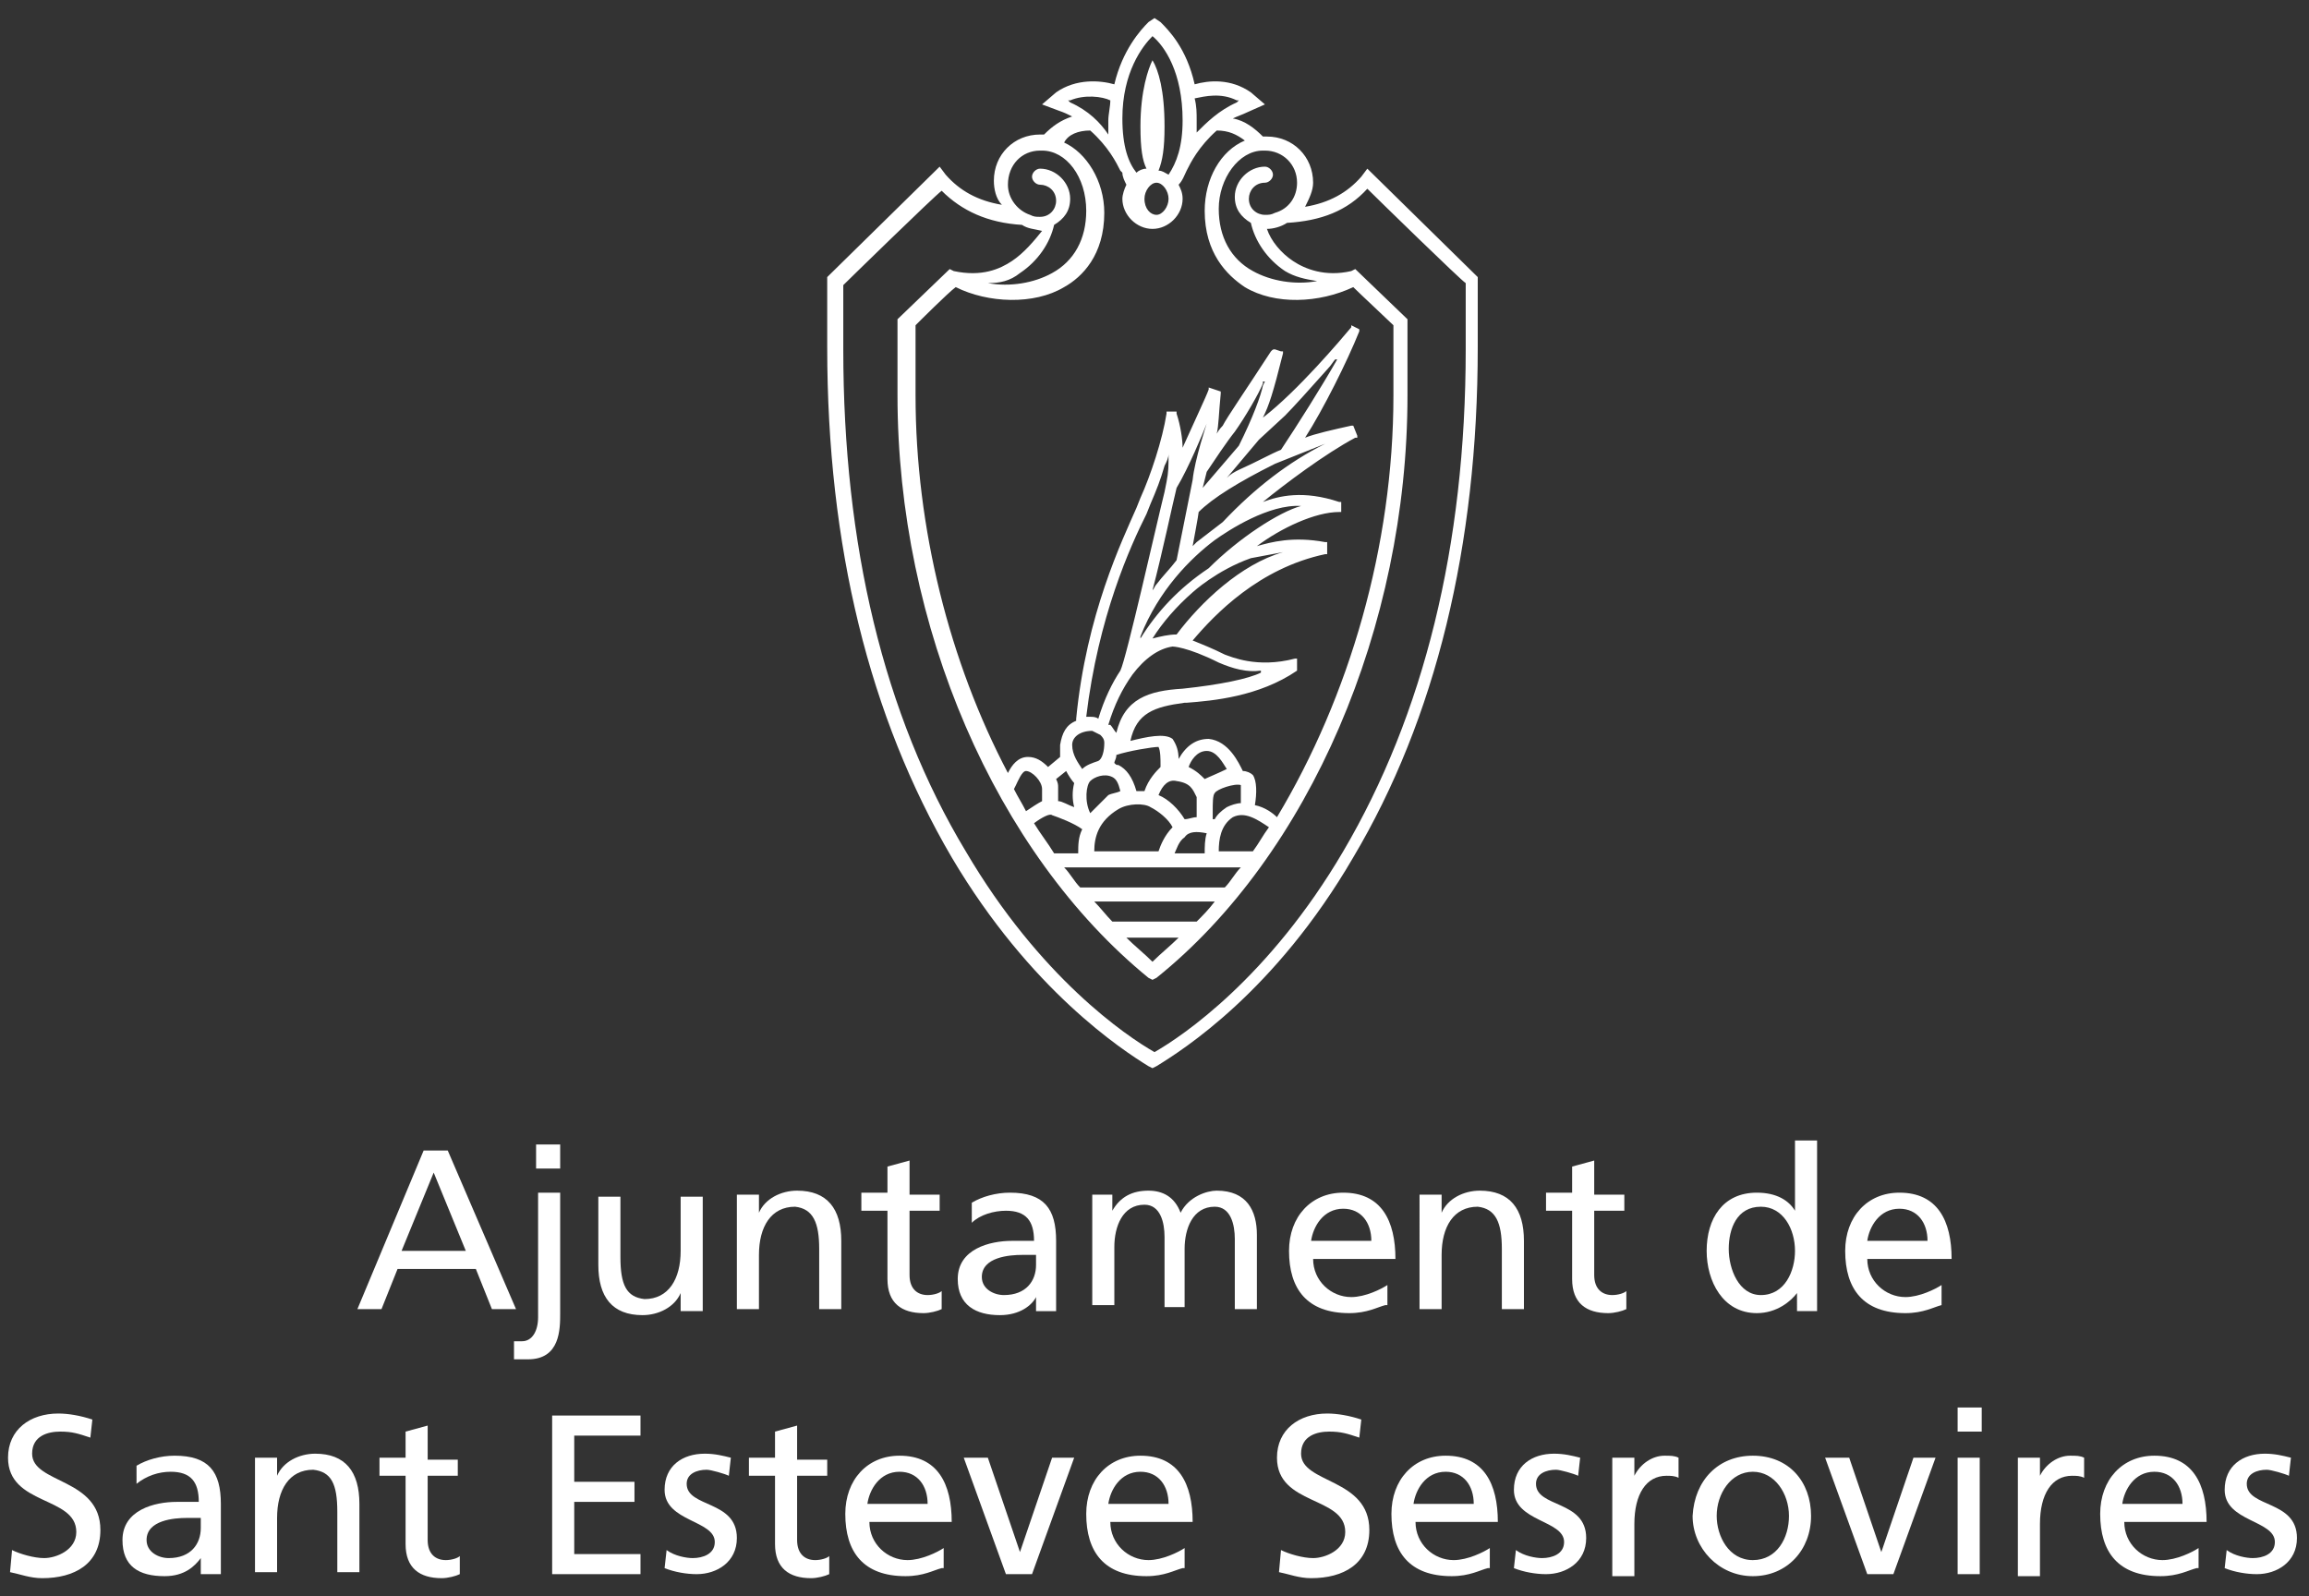 <?xml version="1.0" encoding="utf-8"?>
<!-- Generator: Adobe Illustrator 27.9.0, SVG Export Plug-In . SVG Version: 6.00 Build 0)  -->
<svg version="1.1" id="Capa_1" xmlns="http://www.w3.org/2000/svg" xmlns:xlink="http://www.w3.org/1999/xlink" x="0px" y="0px"
	 viewBox="0 0 115 79.5" style="enable-background:new 0 0 115 79.5;" xml:space="preserve">
<rect x="0" y="0" width="115" height="79.5" fill="#333333" stroke="none"/>
<style type="text/css">
	.st0{fill:#FFFFFF;}
</style>
<g>
	<g>
		<g>
			<path class="st0" d="M21.1,57.3h1.2l3.4,7.9h-1.2l-0.8-2h-3.9l-0.8,2h-1.2L21.1,57.3z M21.6,58.4l-1.6,3.9h3.2L21.6,58.4z"/>
			<path class="st0" d="M25.6,66.8c0.1,0,0.2,0,0.4,0c0.5,0,0.8-0.5,0.8-1.2v-6.2h1.1v6c0,0.8,0,2.3-1.6,2.3c-0.2,0-0.5,0-0.7,0
				L25.6,66.8z M27.9,58.2h-1.2V57h1.2V58.2z"/>
			<path class="st0" d="M34.9,65.3h-1v-0.9h0c-0.3,0.7-1.1,1.1-1.9,1.1c-1.5,0-2.2-0.9-2.2-2.5v-3.4h1.1v3c0,1.4,0.3,2,1.2,2.1
				c1.2,0,1.8-1,1.8-2.4v-2.7h1.1V65.3z"/>
			<path class="st0" d="M36.8,59.5h1v0.9h0c0.3-0.7,1.1-1.1,1.9-1.1c1.5,0,2.2,0.9,2.2,2.5v3.4h-1.1v-3c0-1.3-0.3-2-1.2-2.1
				c-1.2,0-1.8,1-1.8,2.4v2.7h-1.1V59.5z"/>
			<path class="st0" d="M46.8,60.3h-1.5v3.2c0,0.7,0.4,1,0.9,1c0.3,0,0.6-0.1,0.7-0.2v0.9c-0.2,0.1-0.6,0.2-0.9,0.2
				c-1.1,0-1.8-0.5-1.8-1.7v-3.4h-1.3v-0.9h1.3v-1.3l1.1-0.3v1.7h1.5V60.3z"/>
			<path class="st0" d="M48.4,59.9c0.5-0.3,1.2-0.5,1.9-0.5c1.7,0,2.3,0.8,2.3,2.4v2.4c0,0.7,0,1,0,1.1h-1v-0.7h0
				c-0.2,0.4-0.8,0.9-1.8,0.9c-1.2,0-2.1-0.5-2.1-1.8c0-1.5,1.6-1.9,2.7-1.9c0.4,0,0.7,0,1.1,0c0-1-0.4-1.5-1.4-1.5
				c-0.6,0-1.3,0.2-1.7,0.6L48.4,59.9z M51.6,62.5c-0.2,0-0.5,0-0.7,0c-0.6,0-2,0.1-2,1.1c0,0.6,0.6,0.9,1.1,0.9
				c1.1,0,1.6-0.7,1.6-1.5V62.5z"/>
			<path class="st0" d="M54.4,59.5h1v0.8h0c0.4-0.7,1-1,1.8-1c0.7,0,1.3,0.3,1.6,1.1c0.4-0.8,1.3-1.1,1.8-1.1c1.5,0,2,1,2,2.2v3.7
				h-1.1v-3.5c0-0.7-0.2-1.6-1-1.6c-1.1,0-1.5,1.1-1.5,2.1v2.9H58v-3.5c0-0.7-0.2-1.6-1-1.6c-1.1,0-1.5,1.1-1.5,2.1v2.9h-1.1V59.5z"
				/>
			<path class="st0" d="M69,65c-0.4,0.1-0.9,0.4-1.8,0.4c-2.1,0-3-1.2-3-3.1c0-1.7,1.1-2.9,2.7-2.9c1.9,0,2.6,1.4,2.6,3.3h-4.1
				c0,1.1,0.9,1.9,1.9,1.9c0.7,0,1.5-0.4,1.8-0.6V65z M68.3,61.8c0-0.9-0.5-1.6-1.4-1.6c-1,0-1.5,0.9-1.6,1.6H68.3z"/>
			<path class="st0" d="M70.8,59.5h1v0.9h0c0.3-0.7,1.1-1.1,1.9-1.1c1.5,0,2.2,0.9,2.2,2.5v3.4h-1.1v-3c0-1.3-0.3-2-1.2-2.1
				c-1.2,0-1.8,1-1.8,2.4v2.7h-1.1V59.5z"/>
			<path class="st0" d="M80.9,60.3h-1.5v3.2c0,0.7,0.4,1,0.9,1c0.3,0,0.6-0.1,0.7-0.2v0.9c-0.2,0.1-0.6,0.2-0.9,0.2
				c-1.1,0-1.8-0.5-1.8-1.7v-3.4H77v-0.9h1.3v-1.3l1.1-0.3v1.7h1.5V60.3z"/>
			<path class="st0" d="M89.5,64.4L89.5,64.4c-0.3,0.4-1,1-2,1c-1.7,0-2.5-1.6-2.5-3.1c0-1.6,0.8-2.9,2.5-2.9c1,0,1.6,0.4,1.9,0.9h0
				v-3.5h1.1v8.5h-1V64.4z M87.7,64.5c1.2,0,1.7-1.2,1.7-2.2c0-1.1-0.6-2.2-1.7-2.2c-1.2,0-1.6,1.1-1.6,2.1
				C86.1,63.2,86.6,64.5,87.7,64.5z"/>
			<path class="st0" d="M96.7,65c-0.4,0.1-0.9,0.4-1.8,0.4c-2.1,0-3-1.2-3-3.1c0-1.7,1.1-2.9,2.7-2.9c1.9,0,2.6,1.4,2.6,3.3H93
				c0,1.1,0.9,1.9,1.9,1.9c0.7,0,1.5-0.4,1.8-0.6V65z M96,61.8c0-0.9-0.5-1.6-1.4-1.6c-1,0-1.5,0.9-1.6,1.6H96z"/>
		</g>
		<g>
			<path class="st0" d="M4.5,71.6c-0.6-0.2-0.9-0.3-1.5-0.3c-0.6,0-1.4,0.2-1.4,1.1c0,1.5,3.4,1.2,3.4,3.8c0,1.7-1.3,2.4-2.9,2.4
				c-0.6,0-1.1-0.2-1.6-0.3l0.1-1.1c0.4,0.2,1.1,0.4,1.6,0.4c0.6,0,1.6-0.4,1.6-1.3c0-1.8-3.4-1.3-3.4-3.7c0-1.4,1.1-2.2,2.5-2.2
				c0.5,0,1.1,0.1,1.7,0.3L4.5,71.6z"/>
			<path class="st0" d="M6.8,73c0.5-0.3,1.2-0.5,1.9-0.5c1.7,0,2.3,0.8,2.3,2.4v2.4c0,0.7,0,1,0,1.1h-1v-0.8h0
				c-0.3,0.4-0.8,0.9-1.8,0.9c-1.3,0-2.1-0.5-2.1-1.8c0-1.5,1.6-1.9,2.7-1.9c0.4,0,0.7,0,1.1,0c0-1-0.4-1.5-1.4-1.5
				c-0.6,0-1.2,0.2-1.7,0.6L6.8,73z M10,75.6c-0.2,0-0.5,0-0.7,0c-0.6,0-2,0.1-2,1.1c0,0.6,0.6,0.9,1.1,0.9c1.1,0,1.6-0.7,1.6-1.5
				V75.6z"/>
			<path class="st0" d="M12.8,72.6h1v0.9h0c0.3-0.7,1.1-1.1,1.9-1.1c1.5,0,2.2,0.9,2.2,2.5v3.4h-1.1v-3c0-1.4-0.3-2-1.2-2.1
				c-1.2,0-1.8,1-1.8,2.4v2.7h-1.1V72.6z"/>
			<path class="st0" d="M22.8,73.5h-1.5v3.2c0,0.7,0.4,1,0.9,1c0.3,0,0.6-0.1,0.7-0.2v0.9c-0.2,0.1-0.6,0.2-0.9,0.2
				c-1.1,0-1.8-0.5-1.8-1.7v-3.4h-1.3v-0.9h1.3v-1.3l1.1-0.3v1.7h1.5V73.5z"/>
			<path class="st0" d="M27.5,70.5h4.4v1h-3.3v2.3h3v1h-3v2.6h3.3v1h-4.4V70.5z"/>
			<path class="st0" d="M33.2,77.2c0.4,0.3,1,0.4,1.3,0.4c0.5,0,1.1-0.2,1.1-0.8c0-1.1-2.5-1-2.5-2.6c0-1.2,0.9-1.8,2-1.8
				c0.5,0,0.9,0.1,1.3,0.2l-0.1,0.9c-0.2-0.1-0.9-0.3-1.1-0.3c-0.5,0-1,0.2-1,0.7c0,1.2,2.5,0.8,2.5,2.7c0,1.2-1,1.8-2,1.8
				c-0.5,0-1.1-0.1-1.6-0.3L33.2,77.2z"/>
			<path class="st0" d="M41.2,73.5h-1.5v3.2c0,0.7,0.4,1,0.9,1c0.3,0,0.6-0.1,0.7-0.2v0.9c-0.2,0.1-0.6,0.2-0.9,0.2
				c-1.1,0-1.8-0.5-1.8-1.7v-3.4h-1.3v-0.9h1.3v-1.3l1.1-0.3v1.7h1.5V73.5z"/>
			<path class="st0" d="M46.9,78.1c-0.4,0.1-0.9,0.4-1.8,0.4c-2.1,0-3-1.2-3-3.1c0-1.7,1.1-2.9,2.7-2.9c1.9,0,2.6,1.4,2.6,3.3h-4.1
				c0,1.1,0.9,1.9,1.9,1.9c0.7,0,1.5-0.4,1.8-0.6V78.1z M46.2,74.9c0-0.9-0.5-1.6-1.4-1.6c-1,0-1.5,0.9-1.6,1.6H46.2z"/>
			<path class="st0" d="M51.4,78.4h-1.3L48,72.6h1.2l1.6,4.7h0l1.6-4.7h1.1L51.4,78.4z"/>
			<path class="st0" d="M58.9,78.1c-0.4,0.1-0.9,0.4-1.8,0.4c-2.1,0-3-1.2-3-3.1c0-1.7,1.1-2.9,2.7-2.9c1.9,0,2.6,1.4,2.6,3.3h-4.1
				c0,1.1,0.9,1.9,1.9,1.9c0.7,0,1.5-0.4,1.8-0.6V78.1z M58.2,74.9c0-0.9-0.5-1.6-1.4-1.6c-1,0-1.5,0.9-1.6,1.6H58.2z"/>
			<path class="st0" d="M67.7,71.6c-0.6-0.2-0.9-0.3-1.5-0.3c-0.6,0-1.4,0.2-1.4,1.1c0,1.5,3.4,1.2,3.4,3.8c0,1.7-1.3,2.4-2.9,2.4
				c-0.6,0-1.1-0.2-1.6-0.3l0.1-1.1c0.4,0.2,1.1,0.4,1.6,0.4c0.6,0,1.6-0.4,1.6-1.3c0-1.8-3.4-1.3-3.4-3.7c0-1.4,1.1-2.2,2.5-2.2
				c0.5,0,1.1,0.1,1.7,0.3L67.7,71.6z"/>
			<path class="st0" d="M74.1,78.1c-0.4,0.1-0.9,0.4-1.8,0.4c-2.1,0-3-1.2-3-3.1c0-1.7,1.1-2.9,2.7-2.9c1.9,0,2.6,1.4,2.6,3.3h-4.1
				c0,1.1,0.9,1.9,1.9,1.9c0.7,0,1.5-0.4,1.8-0.6V78.1z M73.4,74.9c0-0.9-0.5-1.6-1.4-1.6c-1,0-1.5,0.9-1.6,1.6H73.4z"/>
			<path class="st0" d="M75.5,77.2c0.4,0.3,1,0.4,1.3,0.4c0.5,0,1.1-0.2,1.1-0.8c0-1.1-2.5-1-2.5-2.6c0-1.2,0.9-1.8,2-1.8
				c0.5,0,0.9,0.1,1.3,0.2l-0.1,0.9c-0.2-0.1-0.9-0.3-1.1-0.3c-0.5,0-1,0.2-1,0.7c0,1.2,2.5,0.8,2.5,2.7c0,1.2-1,1.8-2,1.8
				c-0.5,0-1.1-0.1-1.6-0.3L75.5,77.2z"/>
			<path class="st0" d="M80.4,72.6h1v0.9h0c0.3-0.6,0.9-1,1.5-1c0.3,0,0.5,0,0.7,0.1v1c-0.2-0.1-0.4-0.1-0.6-0.1
				c-1,0-1.6,0.9-1.6,2.4v2.6h-1.1V72.6z"/>
			<path class="st0" d="M87.3,72.5c1.8,0,2.9,1.3,2.9,3c0,1.7-1.2,3-2.9,3c-1.7,0-3-1.4-3-3C84.4,73.7,85.6,72.5,87.3,72.5z
				 M87.3,77.7c1.2,0,1.8-1.1,1.8-2.2c0-1.1-0.7-2.2-1.8-2.2c-1.1,0-1.8,1.1-1.8,2.2C85.5,76.5,86.1,77.7,87.3,77.7z"/>
			<path class="st0" d="M94.3,78.4H93l-2.1-5.8h1.2l1.6,4.7h0l1.6-4.7h1.1L94.3,78.4z"/>
			<path class="st0" d="M98.7,71.3h-1.2v-1.2h1.2V71.3z M97.5,72.6h1.1v5.8h-1.1V72.6z"/>
			<path class="st0" d="M100.6,72.6h1v0.9h0c0.3-0.6,0.9-1,1.5-1c0.3,0,0.5,0,0.7,0.1v1c-0.2-0.1-0.4-0.1-0.6-0.1
				c-1,0-1.6,0.9-1.6,2.4v2.6h-1.1V72.6z"/>
			<path class="st0" d="M109.4,78.1c-0.4,0.1-0.9,0.4-1.8,0.4c-2.1,0-3-1.2-3-3.1c0-1.7,1.1-2.9,2.7-2.9c1.9,0,2.6,1.4,2.6,3.3h-4.1
				c0,1.1,0.9,1.9,1.9,1.9c0.7,0,1.5-0.4,1.8-0.6V78.1z M108.7,74.9c0-0.9-0.5-1.6-1.4-1.6c-1,0-1.5,0.9-1.6,1.6H108.7z"/>
			<path class="st0" d="M110.9,77.2c0.4,0.3,1,0.4,1.3,0.4c0.5,0,1.1-0.2,1.1-0.8c0-1.1-2.5-1-2.5-2.6c0-1.2,0.9-1.8,2-1.8
				c0.5,0,0.9,0.1,1.3,0.2l-0.1,0.9c-0.2-0.1-0.9-0.3-1.1-0.3c-0.5,0-1,0.2-1,0.7c0,1.2,2.5,0.8,2.5,2.7c0,1.2-1,1.8-2,1.8
				c-0.5,0-1.1-0.1-1.6-0.3L110.9,77.2z"/>
		</g>
	</g>
	<path class="st0" d="M66.6,17.8C66.6,17.8,66.6,17.8,66.6,17.8C66.6,17.8,66.6,17.8,66.6,17.8S66.6,17.8,66.6,17.8z M68.1,8.4
		l-0.3,0.4c-0.7,0.8-1.6,1.3-2.8,1.5c0.2-0.4,0.4-0.8,0.4-1.2c0-1.3-1-2.3-2.3-2.3c0,0-0.1,0-0.1,0c0,0-0.1,0-0.1,0
		C62.5,6.4,62,6,61.4,5.9c0.2-0.1,0.5-0.2,0.7-0.3L63,5.2l-0.7-0.6c-1-0.7-2.1-0.6-2.8-0.4c-0.4-1.8-1.3-2.7-1.7-3.1l-0.3-0.2
		l-0.3,0.2c-0.4,0.4-1.3,1.4-1.7,3.1c-0.7-0.2-1.9-0.3-2.9,0.4l-0.7,0.6l0.8,0.3c0.3,0.1,0.5,0.2,0.7,0.3c-0.6,0.2-1,0.5-1.4,0.9
		c0,0-0.1,0-0.1,0c0,0-0.1,0-0.1,0c-1.3,0-2.3,1-2.3,2.3c0,0.4,0.1,0.9,0.4,1.2c-1.2-0.2-2.1-0.7-2.8-1.5l-0.3-0.4l-5.6,5.5v3.5
		c0,9.9,2.1,18.4,6.2,25.4c3.9,6.6,8.5,9.6,9.8,10.4l0.2,0.1l0.2-0.1c1.3-0.8,5.9-3.7,9.8-10.4c4.1-6.9,6.2-15.5,6.2-25.4v-3.5
		L68.1,8.4z M62.9,7.5h0.1c0.9,0,1.6,0.7,1.6,1.6c0,0.7-0.4,1.3-1.1,1.5c-0.2,0.1-0.3,0.1-0.5,0.1c-0.4,0-0.8-0.3-0.8-0.8
		c0-0.4,0.3-0.8,0.8-0.8c0.2,0,0.4-0.2,0.4-0.4c0-0.2-0.2-0.4-0.4-0.4c-0.8,0-1.5,0.7-1.5,1.5c0,0.6,0.3,1,0.8,1.3
		c0.2,0.9,0.8,1.8,1.7,2.4c0.5,0.3,1,0.4,1.6,0.5c-1.1,0.2-2.3,0-3.2-0.5c-1.1-0.6-1.7-1.7-1.7-3.1C60.7,8.9,61.7,7.5,62.9,7.5z
		 M61.6,5L61.7,5l-0.1,0.1c-0.9,0.4-1.5,1-2,1.5c0-0.2,0-0.4,0-0.6c0-0.4,0-0.7-0.1-1.1C60,4.8,60.8,4.6,61.6,5z M57.4,1.8
		C58,2.3,58.9,3.6,58.9,6c0,1.3-0.3,2.1-0.7,2.7c-0.2-0.1-0.3-0.2-0.5-0.2C57.9,8,58,7.4,58,6.3v0c0-1.8-0.3-2.8-0.6-3.3
		c-0.2,0.4-0.6,1.5-0.6,3.3v0c0,1.1,0.1,1.7,0.3,2.1c-0.2,0-0.4,0.1-0.5,0.2c-0.4-0.5-0.7-1.3-0.7-2.7C55.9,3.6,56.9,2.3,57.4,1.8z
		 M58.2,9.9c0,0.4-0.3,0.8-0.6,0.8c-0.3,0-0.6-0.3-0.6-0.8c0-0.4,0.3-0.8,0.6-0.8C57.9,9.1,58.2,9.5,58.2,9.9z M53.3,5.1L53.2,5
		L53.3,5c0.7-0.3,1.6-0.2,2,0c0,0.3-0.1,0.7-0.1,1c0,0.2,0,0.5,0,0.7C54.8,6.1,54.2,5.5,53.3,5.1z M54.3,6.5c0.9,0.8,1.3,1.6,1.5,2
		l0.1,0.1l0,0C55.9,8.8,56,9,56.1,9.2c-0.1,0.2-0.2,0.5-0.2,0.7c0,0.8,0.7,1.5,1.5,1.5c0.8,0,1.5-0.7,1.5-1.5c0-0.3-0.1-0.5-0.2-0.7
		C58.9,9,59,8.7,59.1,8.5c0.2-0.4,0.6-1.2,1.5-2c0.6,0,1,0.2,1.4,0.5c-1.2,0.5-2,1.9-2,3.5c0,2.1,1.1,3.2,2,3.8
		c1.5,0.9,3.7,0.8,5.4,0c0.3,0.3,1.8,1.7,2,1.9c0,0.3,0,3.5,0,3.5c0,7.5-2.2,15-5.8,21c-0.2-0.2-0.6-0.5-1.1-0.6l0,0
		c0.1-0.6,0.1-1.2-0.1-1.5c-0.1-0.1-0.3-0.2-0.5-0.2l0,0c-0.2-0.4-0.7-1.5-1.7-1.6c-0.6,0-1.1,0.3-1.5,1c0-0.4-0.1-0.7-0.3-1l0,0
		l0,0c-0.4-0.3-1.3-0.1-2.1,0.1c0.3-1.4,1.2-1.7,2.7-1.9l0.1,0c1.3-0.1,3.6-0.3,5.5-1.6l0,0l0-0.3l0-0.3l-0.1,0
		c-1.9,0.5-3.2-0.1-3.5-0.2c-0.6-0.3-1.1-0.5-1.6-0.7c1.1-1.3,3.3-3.6,6.6-4.3l0.1,0V27L66,27c-1.6-0.3-2.7,0-3.4,0.2
		c1.2-0.9,2.9-1.7,4.1-1.7l0.1,0l0-0.5l-0.1,0c-1.8-0.6-3-0.3-3.8,0c1.1-0.9,3.1-2.4,4.6-3.2l0.1,0l0-0.1l-0.2-0.5l-0.1,0
		c-0.9,0.2-1.8,0.4-2.3,0.6c0.9-1.4,2.1-3.8,2.7-5.3l0-0.1l-0.2-0.1l-0.2-0.1l0,0.1c-0.5,0.6-2.7,3.2-4.4,4.5c0.3-0.6,0.5-1.2,1-3.2
		l0-0.1l-0.1,0l-0.3-0.1c-0.1,0-0.1,0-0.2,0.1c-1.3,2-2.2,3.3-2.4,3.7c0,0-0.2,0.2-0.3,0.4c0.1-0.4,0.1-1,0.2-2l0-0.1l-0.3-0.1
		l-0.3-0.1l0,0.1c-0.1,0.3-0.9,2-1.3,2.9c0-0.4-0.1-1.1-0.3-1.7l0-0.1l-0.5,0l0,0.1c-0.2,1.3-0.8,3.1-1.3,4.2l-0.2,0.5
		c-0.7,1.6-2.5,5.3-3,10.5l0,0.1c-0.5,0.2-0.7,0.6-0.8,1.2c0,0.2,0,0.4,0,0.6l-0.6,0.5c-0.3-0.3-0.6-0.5-1-0.5c-0.5,0-0.8,0.4-1,0.8
		c-2.9-5.5-4.6-12.2-4.6-18.8c0,0,0-3.2,0-3.5c0.2-0.2,1.6-1.6,2-1.9c1.6,0.8,3.9,0.9,5.4,0c0.9-0.5,2-1.6,2-3.7c0-1.6-0.9-3-2-3.5
		C53.2,6.7,53.7,6.5,54.3,6.5z M55.4,45.9c-0.3-0.3-0.6-0.7-0.9-1h6c-0.3,0.4-0.6,0.7-0.9,1H55.4z M58.7,46.7
		c-0.4,0.4-0.9,0.8-1.3,1.2c-0.4-0.4-0.9-0.8-1.3-1.2H58.7z M53.8,44.2c-0.3-0.3-0.5-0.7-0.8-1h8.8c-0.3,0.3-0.5,0.7-0.8,1H53.8z
		 M52.4,40.6c0.3,0.1,1.1,0.4,1.5,0.7c-0.2,0.4-0.2,0.8-0.2,1.2h-1.2c-0.3-0.5-0.7-1-1-1.5C51.9,40.7,52.3,40.5,52.4,40.6z
		 M51.1,40.4c-0.2-0.4-0.4-0.7-0.6-1.1l0.1-0.2c0.1-0.2,0.3-0.7,0.5-0.7c0.3,0,0.8,0.5,0.8,0.9l0,0.3c0,0.1,0,0.2,0,0.3
		C51.7,40,51.4,40.2,51.1,40.4z M58.2,22.6c0,0.6,0,0.9-0.1,1.4L58,24.5c-0.4,1.6-1.9,8.3-2.2,8.9c-0.4,0.6-0.8,1.4-1.1,2.4
		c-0.1-0.1-0.3-0.1-0.4-0.1l-0.1,0c0,0,0,0-0.1,0c0.6-5,2.2-8.5,3-10.1l0.2-0.5c0.3-0.7,0.5-1.2,0.7-1.9
		C58.1,23,58.2,22.8,58.2,22.6C58.2,22.6,58.2,22.7,58.2,22.6C58.2,22.7,58.2,22.6,58.2,22.6z M60.1,21.1c0,0-0.6,1.8-0.7,2.8
		l-0.3,1.5c0,0-0.5,2.5-0.5,2.5c-0.3,0.4-0.7,0.8-1,1.2c-0.1,0.1-0.1,0.2-0.2,0.3c0,0,0,0,0,0c0,0,0,0,0,0c0.5-1.9,1-4.3,1.2-5.1
		C59.2,23.3,59.9,21.6,60.1,21.1L60.1,21.1C60.1,21.1,60.1,21.1,60.1,21.1C60.1,21.1,60.1,21.1,60.1,21.1L60.1,21.1z M66,22.1
		c-1.8,0.9-3.5,2.2-5.1,3.9l0,0c-0.4,0.3-0.9,0.7-1.3,1c-0.1,0.1-0.1,0.1-0.2,0.2c0,0,0,0,0,0c0,0,0,0,0,0c0,0,0.3-1.6,0.3-1.7
		c0.7-0.7,2-1.5,3.8-2.4L66,22.1L66,22.1C66,22.1,66,22.1,66,22.1L66,22.1L66,22.1z M63.9,27.5c-2.1,0.6-4.1,2.5-5.3,4.1
		c-0.4,0-0.8,0.1-1.2,0.2l0,0l0,0c0.5-0.8,1.2-1.6,2-2.3c0,0,1.2-1.1,2.9-1.7C62.8,27.7,63.4,27.6,63.9,27.5
		C63.9,27.5,63.9,27.5,63.9,27.5C63.9,27.6,63.9,27.5,63.9,27.5z M60,38.8c-0.2-0.2-0.4-0.4-0.8-0.6c0.1-0.3,0.4-0.8,0.9-0.8
		c0.5,0,0.8,0.6,1,0.9C60.7,38.5,60.2,38.7,60,38.8z M61.8,39.1c0,0,0,0.1,0,0.2c0,0.2,0,0.5,0,0.7l0,0c-0.2,0-0.5,0.1-0.7,0.2
		c-0.3,0.2-0.5,0.4-0.6,0.6c0,0,0,0-0.1,0c0-0.1,0-0.3,0-0.4c0-0.4,0-0.8,0.1-0.9C60.6,39.3,61.5,39,61.8,39.1z M60.1,41.5
		c-0.1,0.3-0.1,0.7-0.1,1h-1.5c0.1-0.2,0.2-0.6,0.5-0.8C59.2,41.4,59.6,41.4,60.1,41.5z M59.6,39.7c0,0.4,0,0.8,0,1
		c-0.2,0-0.4,0.1-0.6,0.1c-0.3-0.5-0.8-1-1.3-1.2c0.2-0.5,0.5-0.8,0.9-0.7C59.3,39,59.4,39.3,59.6,39.7z M55.7,40.3
		c0.5-0.3,1.3-0.3,1.6-0.1c0.4,0.2,0.9,0.6,1.1,1c-0.4,0.4-0.6,0.9-0.7,1.2h-3.2C54.5,41.7,54.7,40.9,55.7,40.3z M54.3,40.5
		c-0.3-0.6-0.2-1.4,0-1.6c0.2-0.2,0.7-0.4,1.1-0.2c0.2,0.1,0.3,0.3,0.4,0.7c-0.2,0.1-0.4,0.1-0.6,0.2C54.9,39.9,54.6,40.2,54.3,40.5
		z M57,39.4c-0.1,0-0.3,0-0.4,0c-0.2-0.7-0.5-1.1-0.9-1.3c-0.1,0-0.1,0-0.2-0.1c0-0.1,0.1-0.2,0.1-0.4c0.6-0.2,1.8-0.4,2.1-0.4
		c0.1,0.2,0.1,0.6,0.1,0.9l0,0.1C57.6,38.4,57.2,38.8,57,39.4z M55.6,36.5L55.6,36.5L55.6,36.5c-0.1-0.1-0.2-0.3-0.3-0.4l-0.1,0l0,0
		c0.3-1,0.7-1.8,1.2-2.5c0.6-0.8,1.3-1.3,2-1.4c0,0,0.7,0,2.3,0.8c0.7,0.3,1.4,0.5,2.1,0.4l0,0.1c-0.6,0.3-2,0.6-3.9,0.8
		C57.2,34.4,56,34.8,55.6,36.5z M60.2,28.3c-1.5,1-2.6,2.2-3.4,3.5l0,0l0-0.1c0.9-2.3,2.5-3.9,3.7-4.8c0.7-0.5,2.7-1.8,4.3-1.7l0,0
		C63.7,25.5,61.7,26.8,60.2,28.3z M63.8,22.4c-0.5,0.2-1.2,0.6-2.1,1c-0.2,0.1-0.4,0.2-0.6,0.4c0,0,0,0,0,0c0,0,0,0,0,0
		c0,0,1.6-1.9,1.6-1.9l1.3-1.2c0.4-0.4,1.3-1.4,2.1-2.3c0.2-0.2,0.3-0.4,0.4-0.5c0,0,0,0,0,0c0,0,0,0,0,0c0,0,0,0,0,0l0.1,0l0,0
		C65.8,19.3,64.6,21.2,63.8,22.4L63.8,22.4z M61.7,22.2l-1.8,2.1l0,0c0,0,0.2-0.8,0.2-0.8c0.4-0.6,1-1.5,1.4-2
		c0.5-0.7,1.2-1.9,1.4-2.4c0,0,0,0,0-0.1c0,0,0,0,0,0l0.1,0l-0.1,0.2C62.8,19.7,62.4,20.8,61.7,22.2z M54.4,36.4
		c0,0,0.2,0.1,0.4,0.2c0.1,0.1,0.2,0.2,0.2,0.4c0,0.4-0.1,0.8-0.3,0.9c-0.3,0.1-0.6,0.2-0.8,0.4c-0.2-0.3-0.5-0.7-0.5-1.2
		C53.4,36.7,53.8,36.4,54.4,36.4z M53.5,39L53.5,39c-0.1,0.4-0.1,0.8,0,1.2c-0.3-0.1-0.6-0.3-0.8-0.3c0-0.1,0-0.2,0-0.4l0-0.3
		c0-0.1,0-0.2-0.1-0.4l0.5-0.4C53.2,38.6,53.4,38.9,53.5,39z M60.7,42.4c0-0.6,0.1-1.3,0.7-1.7c0.6-0.3,1.2,0.1,1.8,0.5l0,0
		c-0.3,0.4-0.5,0.8-0.8,1.2H60.7z M51.8,7.5h0.1c1.2,0,2.2,1.3,2.2,3c0,1.4-0.6,2.5-1.7,3.1c-0.9,0.5-2.1,0.7-3.2,0.5
		c0.6,0,1.1-0.1,1.6-0.5c0.9-0.6,1.5-1.5,1.7-2.4c0.5-0.3,0.8-0.7,0.8-1.3c0-0.8-0.7-1.5-1.5-1.5c-0.2,0-0.4,0.2-0.4,0.4
		c0,0.2,0.2,0.4,0.4,0.4c0.4,0,0.8,0.3,0.8,0.8c0,0.4-0.3,0.8-0.8,0.8c-0.2,0-0.3,0-0.5-0.1c-0.6-0.2-1.1-0.8-1.1-1.5
		C50.2,8.2,50.9,7.5,51.8,7.5z M73,17.4c0,9.8-2.1,18.2-6.1,25c-3.7,6.3-8,9.2-9.4,10v0c0,0,0,0,0,0s0,0,0,0v0
		c-1.4-0.8-5.7-3.7-9.4-10c-4.1-6.8-6.1-15.3-6.1-25c0,0,0-2.9,0-3.2c0.2-0.2,4.5-4.4,4.9-4.7c1,1,2.3,1.6,4,1.7
		c0.3,0.2,0.6,0.2,1,0.3C51.5,12,51,12.6,50.4,13c-0.6,0.4-1.5,0.8-2.9,0.5c0,0,0,0,0,0l-0.2-0.1l-2.6,2.5v3.8
		c0,11.5,4.9,22.8,12.5,29l0.2,0.1l0.2-0.1c7.6-6.1,12.5-17.5,12.5-29l0-3.8l-2.6-2.5l-0.2,0.1c0,0,0,0,0,0C66,13.8,65,13.4,64.4,13
		c-0.6-0.4-1.1-1-1.3-1.6c0.3,0,0.7-0.1,1-0.3c1.7-0.1,3-0.6,4-1.7c0.4,0.4,4.7,4.6,4.9,4.7C73,14.5,73,17.4,73,17.4z"/>
</g>
</svg>
